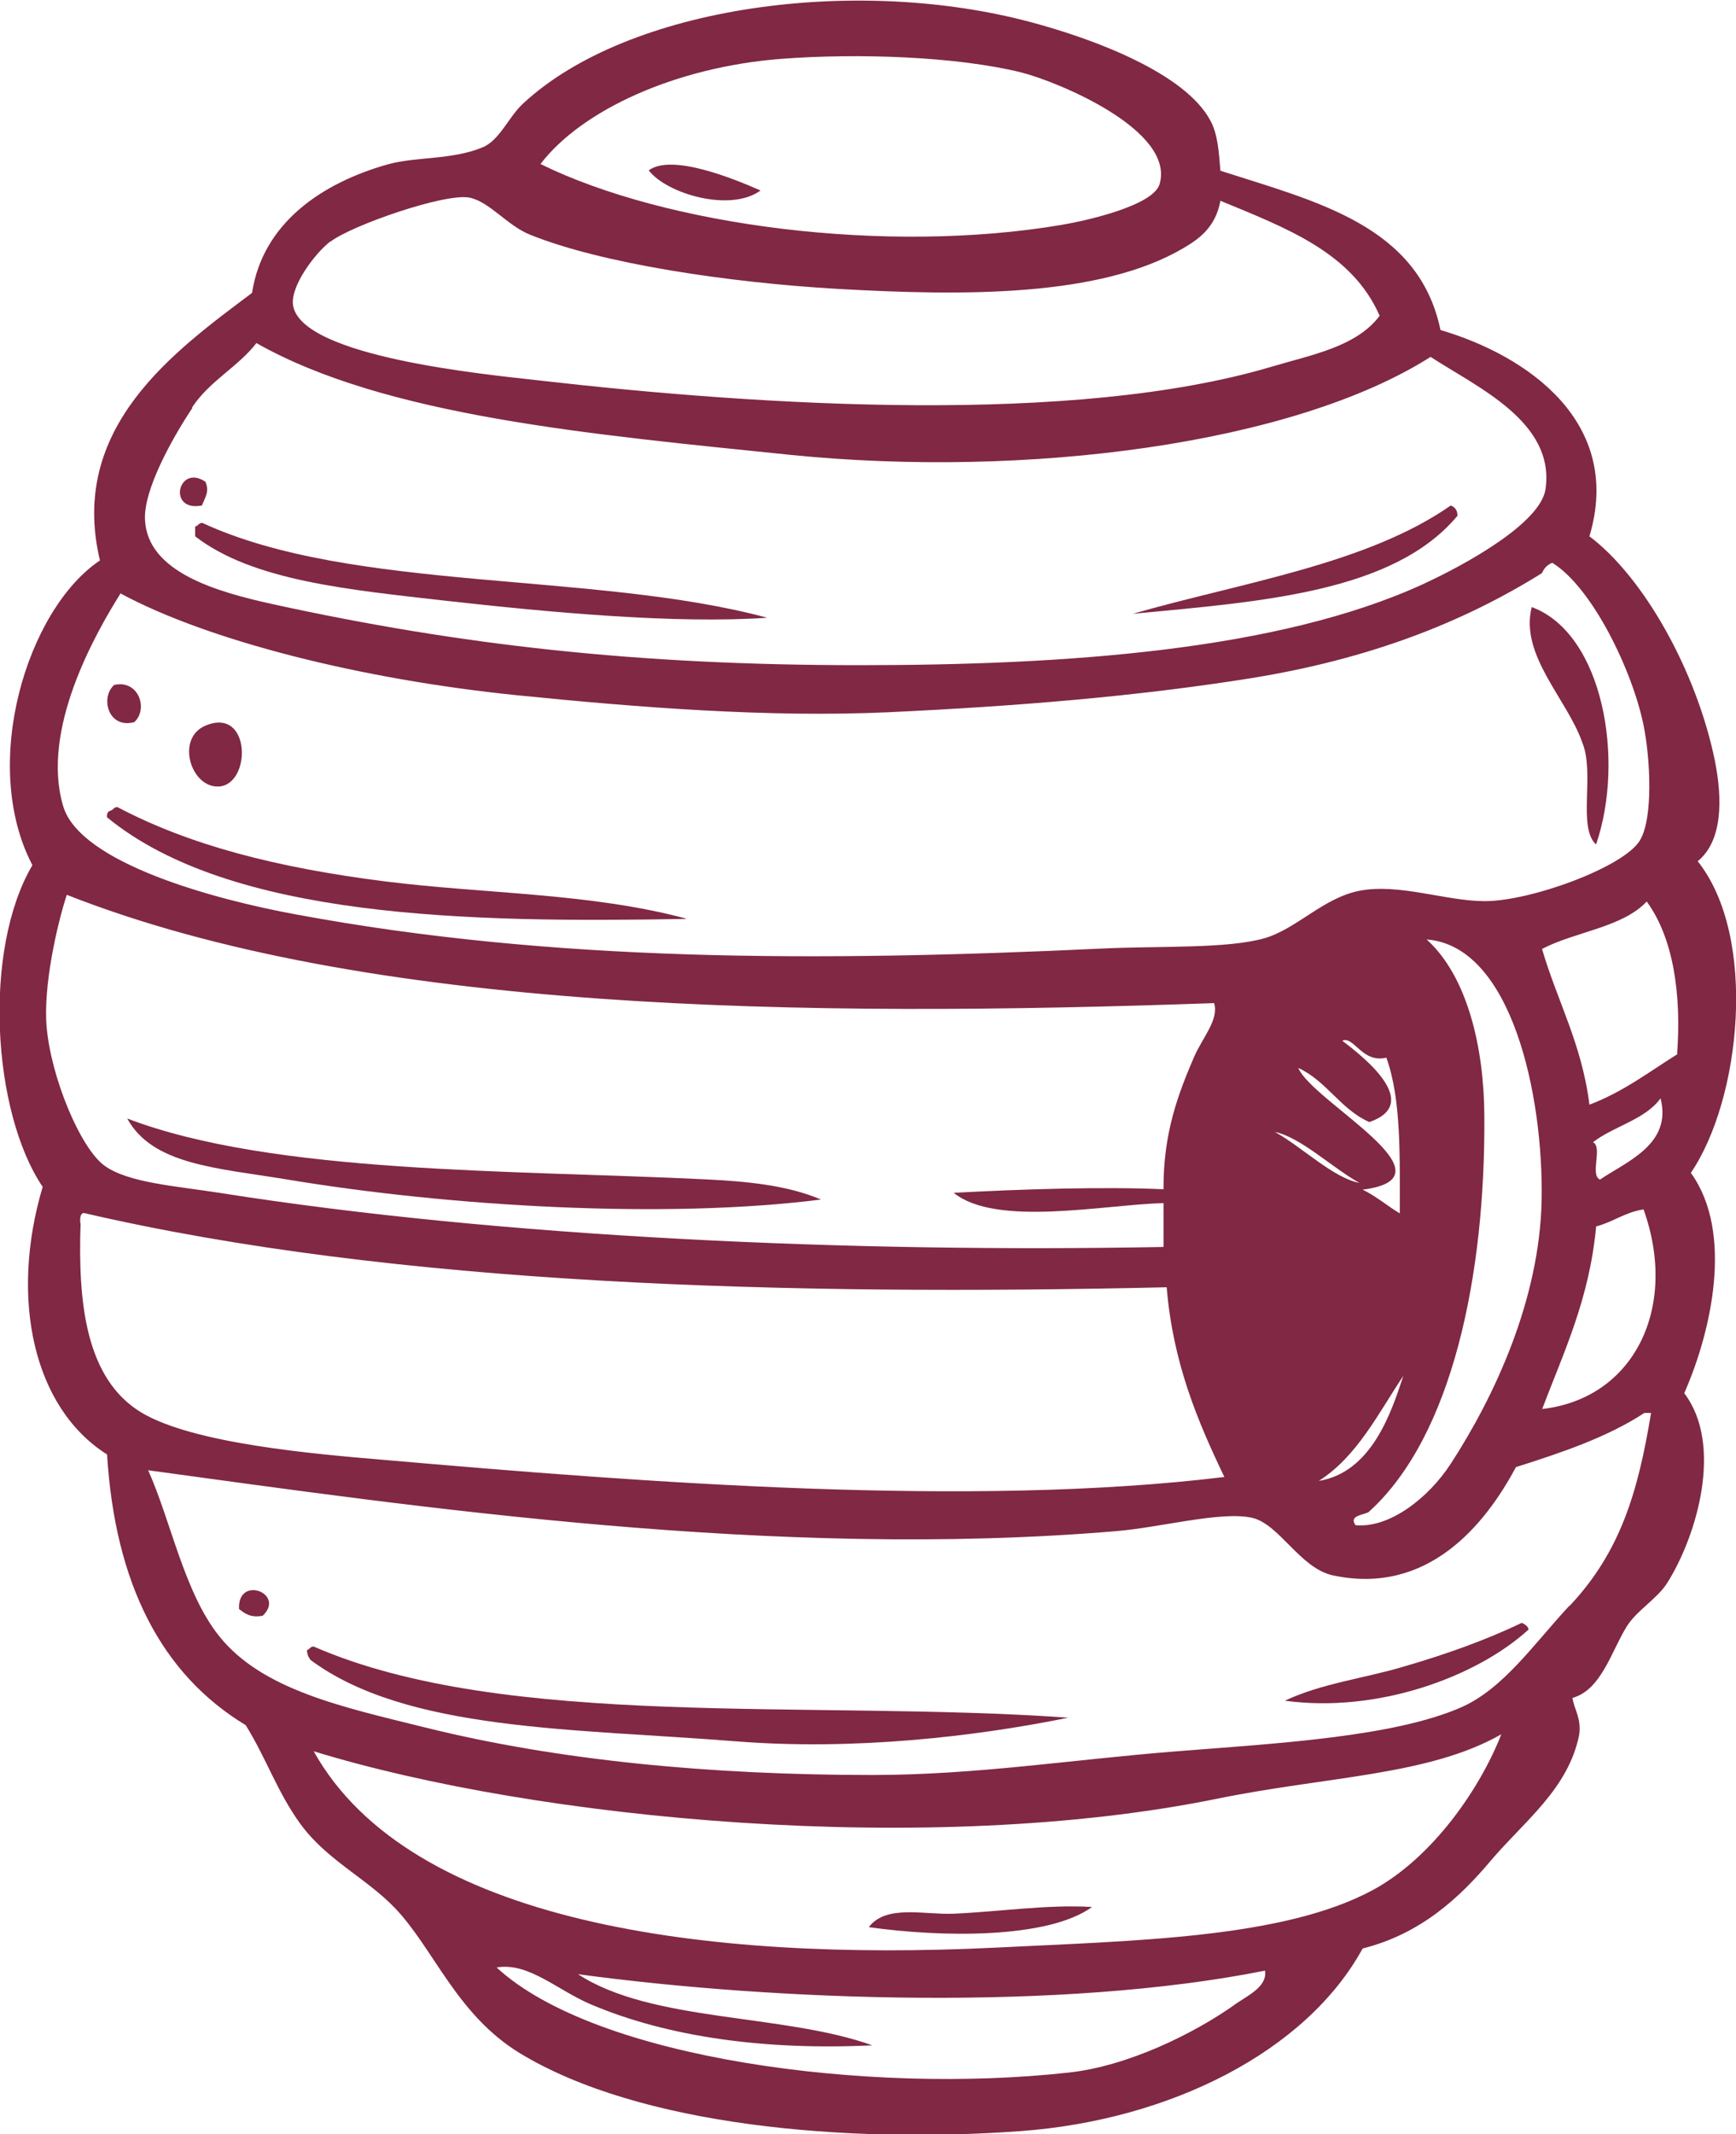 <?xml version="1.0" encoding="UTF-8"?>
<svg id="Layer_2" data-name="Layer 2" xmlns="http://www.w3.org/2000/svg" viewBox="0 0 43.94 54">
  <defs>
    <style>
      .cls-1 {
        fill: #802844;
        fill-rule: evenodd;
        stroke-width: 0px;
      }
    </style>
  </defs>
  <g id="Layer_1-2" data-name="Layer 1">
    <g>
      <path class="cls-1" d="m5.54,19.9c.83-.05.82-2.03-.34-1.54-.76.32-.37,1.58.34,1.54Z"/>
      <path class="cls-1" d="m3.4,18.27c.36-.33.11-1.08-.51-.94-.36.32-.15,1.12.51.94Z"/>
      <path class="cls-1" d="m17.36,23.24c-2.44-.65-5.07-.62-7.62-.94-2.76-.35-4.95-.92-6.77-1.88-.09,0-.1.07-.17.09-.07.02-.1.07-.09.17,3.12,2.56,9.15,2.67,14.65,2.57Z"/>
      <path class="cls-1" d="m40.4,21.36c.73-2.13.18-5.33-1.63-6-.31,1.22.9,2.33,1.28,3.43.32.77-.12,2.13.34,2.57Z"/>
      <path class="cls-1" d="m5.11,12.79c.1-.24.19-.36.09-.6-.69-.47-.98.77-.09.6Z"/>
      <path class="cls-1" d="m36.89,13.05c0-.15-.07-.22-.17-.26-2.12,1.48-5.25,1.94-8.05,2.74,3.26-.31,6.6-.54,8.22-2.48Z"/>
      <path class="cls-1" d="m16.42,4.31c.45.59,2.06,1.07,2.83.51-.68-.3-2.25-.94-2.83-.51Z"/>
      <path class="cls-1" d="m4.94,13.31v.26c1.46,1.13,3.9,1.35,6.34,1.63,2.59.29,5.8.59,8.14.43-4.39-1.18-10.5-.64-14.3-2.4-.09,0-.1.07-.17.09Z"/>
      <path class="cls-1" d="m7.25,29.84c4.13.69,9.61,1.01,13.53.51-.87-.37-1.91-.46-2.91-.51-4.88-.24-10.97-.13-14.65-1.54.64,1.17,2.26,1.25,4.03,1.54Z"/>
      <path class="cls-1" d="m6.05,40.71c.14.11.29.23.6.17.59-.56-.64-1.04-.6-.17Z"/>
      <path class="cls-1" d="m38.52,41.06c-.92.44-1.93.8-3,1.11-1.01.3-2.06.42-3,.86,2.31.32,4.83-.58,6.17-1.8-.02-.1-.1-.13-.17-.17Z"/>
      <path class="cls-1" d="m24.13,48.42c-.74.03-1.7-.24-2.14.34,1.84.26,4.53.3,5.65-.51-1.1-.07-2.36.12-3.51.17Z"/>
      <path class="cls-1" d="m42.8,29.67c1.26-1.85,1.7-5.96.17-7.88.62-.5.64-1.54.43-2.57-.47-2.26-1.8-4.62-3.17-5.65.86-2.88-1.56-4.57-3.77-5.22-.55-2.65-3.15-3.25-5.57-4.03-.04-.46-.06-.92-.26-1.28-.64-1.18-2.89-2.04-4.54-2.48-4.41-1.18-10.18-.42-12.85,2.06-.37.34-.59.93-1.03,1.11-.77.32-1.69.23-2.4.43-1.66.47-3.16,1.48-3.43,3.25-1.94,1.46-4.66,3.39-3.85,6.77-1.84,1.23-3.05,5.15-1.71,7.71-1.26,2.14-1.02,6.24.26,8.14-.84,2.82-.24,5.59,1.63,6.77.2,3.25,1.36,5.55,3.51,6.85.52.84.8,1.69,1.37,2.48.66.92,1.67,1.38,2.4,2.14.99,1.03,1.56,2.7,3.17,3.68,3.03,1.84,8.26,2.29,12.68,1.97,3.78-.28,7.22-2.01,8.65-4.62,1.47-.37,2.45-1.28,3.25-2.23.84-.99,1.95-1.8,2.23-3.17.06-.43-.12-.63-.17-.94.73-.2.99-1.19,1.37-1.8.25-.41.77-.7,1.03-1.11.76-1.21,1.42-3.5.43-4.8.68-1.54,1.26-4.06.17-5.57ZM19.76,1.49c1.97-.15,4.45-.06,6.08.34.95.24,3.91,1.47,3.51,2.83-.16.54-1.83.92-2.48,1.03-4.43.75-10,.03-13.19-1.54,1.05-1.37,3.42-2.45,6.08-2.66Zm-11.39,4.62c.54-.41,2.89-1.23,3.51-1.11.51.1.96.71,1.54.94,1.81.73,5.01,1.21,7.79,1.37,3.18.18,6.63.21,8.74-1.03.43-.25.82-.55.94-1.2,1.64.68,3.33,1.3,4.03,2.91-.59.79-1.74.99-2.74,1.29-4.98,1.48-12.83,1-18.59.34-1.32-.15-5.93-.59-6.17-1.88-.09-.48.55-1.33.94-1.63Zm-3.51,4.2c.45-.68,1.17-1.03,1.63-1.63,3.26,1.85,8.46,2.31,13.53,2.83,5.96.6,12.71-.27,16.19-2.48,1.18.77,3.15,1.64,2.91,3.34-.12.86-2,1.9-3.08,2.4-3.69,1.7-9.12,2.06-14.3,2.06-5.61,0-10.1-.51-14.82-1.54-1.46-.32-3.19-.82-3.25-2.14-.04-.76.7-2.08,1.2-2.83Zm-1.8,4.71c2.21,1.19,6.08,2.17,10.02,2.57,3.07.31,6.38.57,9.42.43,3.22-.15,6.28-.4,9.16-.86,2.98-.48,5.35-1.4,7.37-2.66.05-.12.13-.21.26-.26,1.01.62,2.03,2.73,2.31,4.11.17.83.25,2.34-.09,2.91-.4.68-2.79,1.55-3.94,1.54-.97,0-2.17-.46-3.17-.26-.91.18-1.59.97-2.4,1.2-.95.27-2.65.19-4.11.26-7.22.34-13.91.34-20.38-.86-2.08-.38-5.48-1.3-5.91-2.74-.58-1.94.82-4.38,1.46-5.4Zm30.92,11.31c.29-.12.5.58,1.11.43.38,1.05.34,2.51.34,3.94-.32-.19-.59-.43-.94-.6,2.45-.31-1.27-2.22-1.63-3.08.72.33,1.07,1.05,1.8,1.37,1.36-.47-.16-1.66-.69-2.06Zm.43,3.6c-.67-.13-1.44-.9-2.14-1.29.66.14,1.44.9,2.14,1.29Zm1.11,4.88c-.31.95-.81,2.44-2.14,2.66.97-.62,1.5-1.7,2.14-2.66Zm-.86,3.43c2.1-1.91,2.94-5.97,2.91-10.02-.01-1.7-.42-3.51-1.46-4.45,2.15.16,2.96,3.94,2.91,6.6-.05,2.52-1.2,4.98-2.31,6.68-.55.84-1.53,1.62-2.4,1.54-.19-.26.25-.26.34-.34ZM1.69,22.64c7.56,2.98,18.68,3.11,29.04,2.74.13.42-.3.88-.51,1.37-.39.91-.78,1.91-.77,3.34-1.55-.07-3.65,0-5.31.09,1.07.87,3.8.3,5.31.26v1.11c-7.89.15-16.76-.24-23.9-1.37-1.08-.17-2.31-.25-2.91-.69-.61-.45-1.35-2.23-1.46-3.51-.09-1.02.26-2.57.51-3.34Zm.34,8.31c0-.12-.01-.24.09-.26,7.88,1.83,17.77,2.1,27.41,1.88.16,1.92.78,3.38,1.46,4.8-6.4.78-14.69.14-21.24-.43-1.78-.15-4.85-.41-6.17-1.2-1.41-.85-1.61-2.77-1.54-4.8Zm29.21,19.78c-1.02.72-2.69,1.55-4.2,1.71-5.05.56-11.96-.34-14.47-2.66.81-.14,1.54.58,2.4.94,1.94.82,4.39,1.16,7.11,1.03-2.27-.81-5.59-.58-7.45-1.8,5.02.68,12.23.94,17.39-.09.06.41-.44.63-.77.86Zm3.51-2.91c-2.26,1.22-5.99,1.28-9.59,1.46-7.27.35-14.78-.6-17.22-4.97,5.66,1.74,15.6,2.68,22.87,1.2,2.79-.57,5.35-.58,7.19-1.63-.54,1.38-1.74,3.12-3.25,3.94Zm4.97-7.19c-.91.98-1.67,2.1-2.74,2.57-1.72.75-4.67.91-7.19,1.11-2.66.21-5.09.6-7.71.6-4.1,0-7.97-.37-11.31-1.2-2.1-.52-4.13-.95-5.22-2.31-.89-1.11-1.22-2.91-1.8-4.2,6.75.92,15.88,2.27,24.5,1.54,1.11-.09,2.65-.51,3.43-.34.7.15,1.22,1.28,2.06,1.46,2.4.51,3.85-1.28,4.63-2.74,1.17-.37,2.32-.76,3.25-1.37h.17c-.33,2.01-.78,3.52-2.06,4.88Zm-.69-4.97c.55-1.45,1.2-2.79,1.37-4.63.43-.11.73-.36,1.2-.43.89,2.48-.24,4.79-2.57,5.05Zm1.46-5.82c-.25-.12.08-.82-.17-.94.53-.41,1.32-.57,1.71-1.11.3,1.16-.86,1.6-1.54,2.06Zm1.97-3.17c-.72.45-1.38.96-2.23,1.28-.19-1.53-.81-2.61-1.2-3.94.84-.44,2.03-.54,2.65-1.2.68.93.88,2.36.77,3.85Z"/>
      <path class="cls-1" d="m7.77,41.74c0,.12.04.19.09.26,2.44,1.81,6.67,1.73,10.79,2.06,2.92.23,5.99-.11,8.39-.6-6.5-.46-14.25.32-19.1-1.8-.09,0-.1.07-.17.09Z"/>
    </g>
  </g>
</svg>